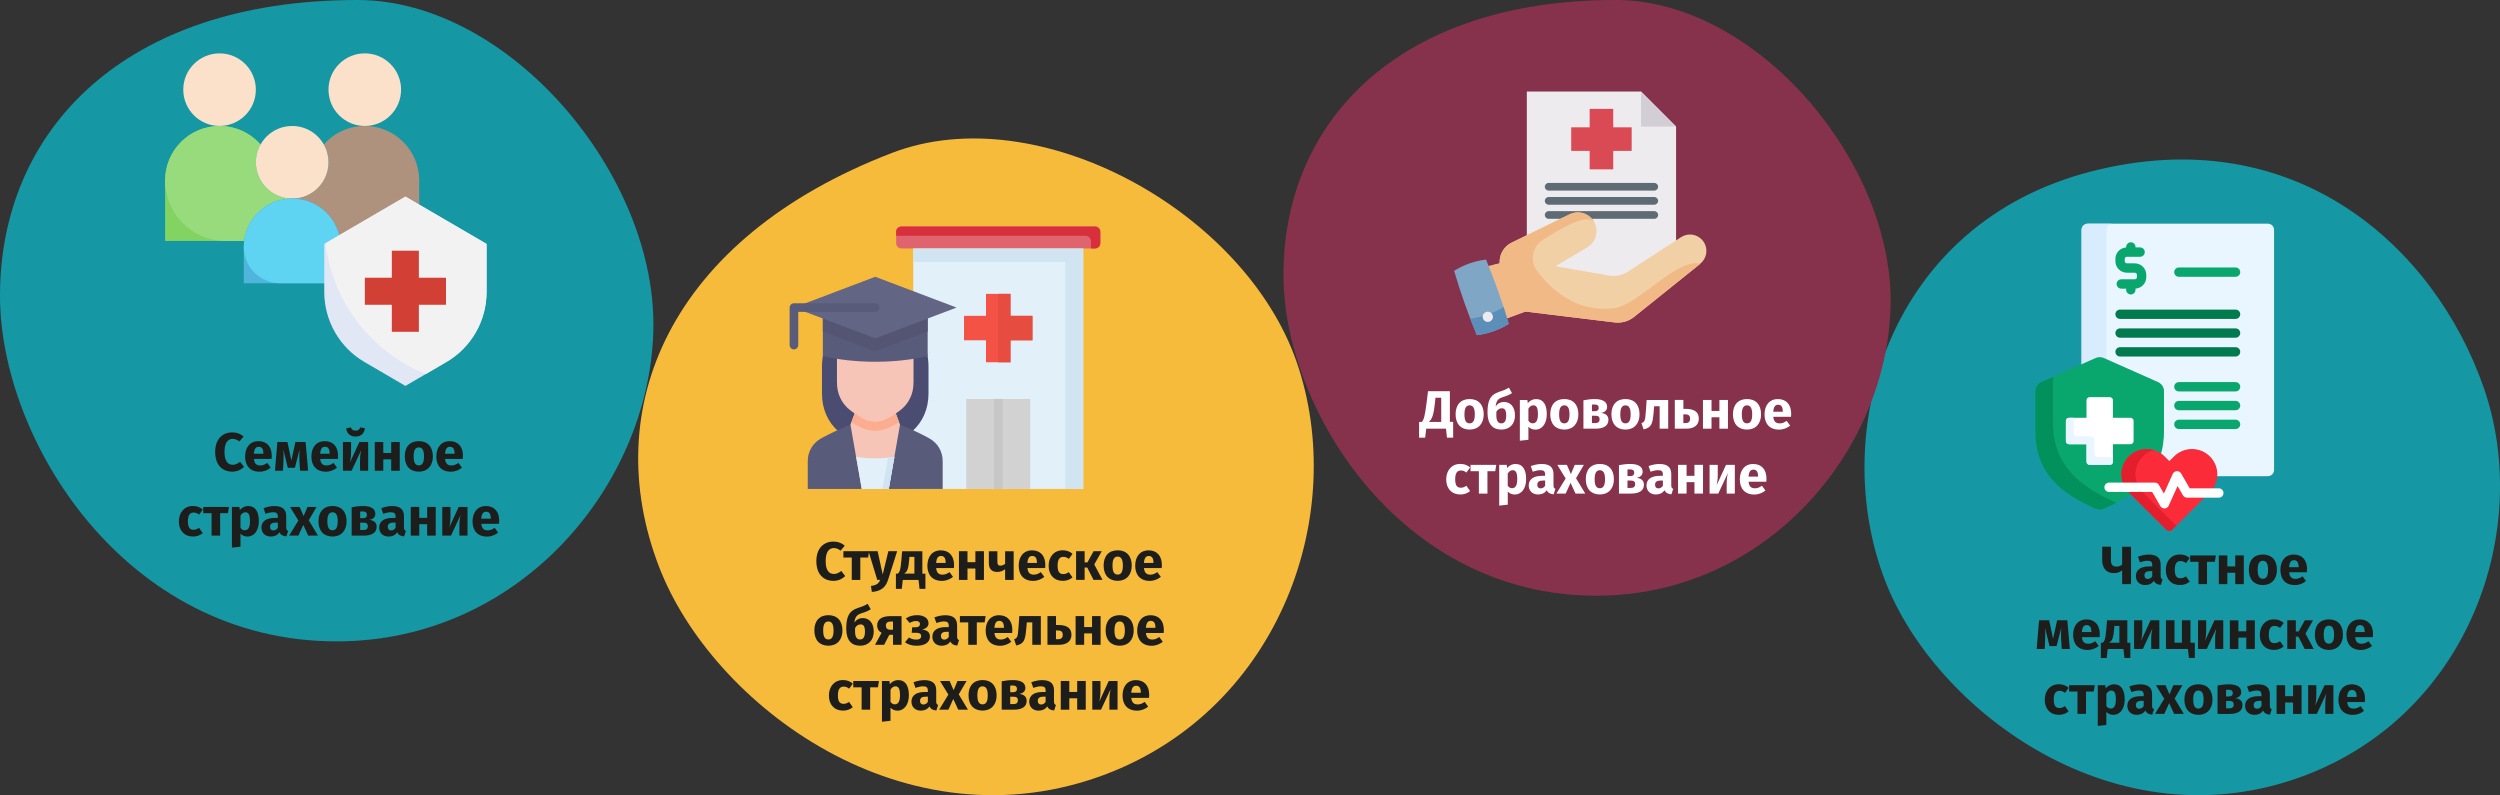 <?xml version="1.0" encoding="UTF-8"?>
<svg xmlns="http://www.w3.org/2000/svg" id="Ebene_1" version="1.1" viewBox="0 0 786 250">
  <rect x="0" y="0" width="786" height="250" fill="#333333" stroke="none"/>
  <defs>
    <style>
      .st0 {
        fill: #df646e;
      }

      .st0, .st1, .st2, .st3, .st4, .st5, .st6, .st7, .st8, .st9, .st10, .st11, .st12 {
        fill-rule: evenodd;
      }

      .st1 {
        fill: #4a4d71;
      }

      .st2, .st13 {
        fill: #595b7a;
      }

      .st3 {
        fill: #d0e4f2;
      }

      .st14 {
        fill: #da4a54;
      }

      .st15 {
        fill: #f1b986;
      }

      .st16 {
        fill: #e41f2d;
      }

      .st4 {
        fill: #535573;
      }

      .st17 {
        fill: #fff;
      }

      .st5 {
        fill: #e64c3f;
      }

      .st18 {
        fill: #017b4e;
      }

      .st19 {
        fill: #fbe1ca;
      }

      .st20 {
        fill: #e2e7f6;
      }

      .st21 {
        fill: #f2f2f2;
      }

      .st22 {
        fill: #1598a4;
      }

      .st23 {
        fill: #5ed3f2;
      }

      .st6 {
        fill: #f35244;
      }

      .st7 {
        fill: #d2d2d2;
      }

      .st24 {
        fill: #d23f34;
      }

      .st25 {
        fill: #d3ced5;
      }

      .st26 {
        fill: #fb2b3a;
      }

      .st27 {
        fill: #4fb5dc;
      }

      .st28 {
        fill: #d8ecfe;
      }

      .st29 {
        fill: #02905d;
      }

      .st30 {
        fill: #1d1d1b;
      }

      .st8 {
        fill: #f7c5b8;
      }

      .st31 {
        fill: #c7c7c7;
      }

      .st32 {
        fill: #82d361;
      }

      .st9 {
        fill: #d82f3c;
      }

      .st33 {
        fill: #eeebee;
      }

      .st10 {
        fill: #636585;
      }

      .st34 {
        fill: #f7bb3c;
      }

      .st35 {
        fill: #eaf6ff;
      }

      .st36 {
        fill: #5b8eb8;
      }

      .st11 {
        fill: #e2f0fa;
      }

      .st37 {
        fill: #80a6c6;
      }

      .st38 {
        fill: #af927d;
      }

      .st12 {
        fill: #fcac8f;
      }

      .st39 {
        fill: #87324c;
      }

      .st40 {
        fill: #f1d0a5;
      }

      .st41 {
        fill: #09a76d;
      }

      .st42 {
        fill: #98db7c;
      }

      .st43 {
        fill: #5e6b75;
      }
    </style>
  </defs>
  <path id="Oval-Copy-10" class="st34" d="M348.15,243.23c54.61-21.02,75.91-82.2,59.49-129.49-16.42-47.29-81.35-83.23-127.15-65.68-70.19,26.93-92.43,80.42-73.28,130.15,16.61,43.26,77.32,89.42,140.94,65.03h0Z"></path>
  <path id="Oval-Copy-10-2" class="st22" d="M725.09,243.63c51.34-19.7,71.23-77.15,55.84-121.62-15.4-44.46-59.51-84.53-123.48-68.1s-82.76,81.97-64.78,128.63c15.58,40.64,72.66,84.04,132.42,61.1Z"></path>
  <path id="Oval-Copy-4" class="st22" d="M105.84,201.65c57.14,0,98.06-48.42,99.56-97.31C206.9,55.46,160.36,0,112.41,0,38.94,0,0,41.01,0,92.99c0,45.23,39.22,108.66,105.84,108.66Z"></path>
  <path id="Oval-Copy-4-2" class="st39" d="M501.86,187.29c53.11,0,91.02-44.95,92.52-90.36C595.88,51.51,552.44,0,507.96,0,439.74,0,403.52,38.1,403.52,86.42c0,41.94,36.5,100.87,98.34,100.87h0Z"></path>
  <g>
    <path class="st38" d="M101.81,45.44c3.25-3.71,7.94-5.84,12.87-5.83,9.46,0,17.12,7.66,17.12,17.12h0v19.02h-24.85c-.96-7.61-7.43-13.32-15.1-13.32,6.3,0,11.41-5.11,11.42-11.41,0-1.96-.5-3.88-1.46-5.59h0Z"></path>
    <path class="st32" d="M81.9,45.44c-3.25-3.71-7.94-5.84-12.87-5.83-9.46,0-17.12,7.66-17.12,17.12h0v19.02h24.85c.96-7.61,7.43-13.32,15.1-13.32-6.3,0-11.41-5.11-11.42-11.41,0-1.96.5-3.88,1.46-5.59h0Z"></path>
    <path class="st42" d="M81.9,45.44c-3.25-3.71-7.94-5.84-12.87-5.83-9.46,0-17.12,7.66-17.12,17.12h0c0,10.51,8.52,19.02,19.02,19.02h5.82c.96-7.61,7.43-13.32,15.1-13.32-4.86.06-9.22-3.01-10.8-7.61-1.06-3.11-.75-6.52.84-9.39h.01Z"></path>
    <circle class="st19" cx="91.86" cy="51.02" r="11.41"></circle>
    <path class="st27" d="M91.86,62.43c8.4,0,15.22,6.81,15.22,15.22v11.41h-30.44v-11.41c0-8.4,6.81-15.22,15.22-15.22Z"></path>
    <path class="st23" d="M91.86,62.43c8.4,0,15.22,6.81,15.22,15.22v11.41h-19.02c-6.3,0-11.41-5.11-11.41-11.41,0-8.4,6.81-15.22,15.22-15.22h0Z"></path>
    <path class="st20" d="M152.97,76.69l-25.51-14.88-25.51,14.88v15.11c0,9.07,4.82,17.46,12.66,22.03l12.85,7.5,12.85-7.5c7.84-4.57,12.66-12.96,12.66-22.03v-15.11Z"></path>
    <path class="st21" d="M102.34,76.48c2.25,18.42,14.31,34.16,31.51,41.13l6.47-3.78c7.84-4.57,12.66-12.96,12.66-22.03v-15.11l-25.51-14.88-25.13,14.67Z"></path>
    <path class="st24" d="M140.22,87.32h-8.53v-8.5h-8.5v8.5h-8.48v8.5h8.48v8.5h8.5v-8.5h8.53v-8.5Z"></path>
    <g>
      <circle class="st19" cx="69.03" cy="28.19" r="11.41"></circle>
      <circle class="st19" cx="114.69" cy="28.19" r="11.41"></circle>
    </g>
  </g>
  <g>
    <path class="st33" d="M526.96,39.8v48.74h-46.93V28.78h35.91l11.02,11.02Z"></path>
    <path class="st25" d="M526.96,39.8h-11.02v-11.02"></path>
    <path class="st14" d="M513,40.03h-5.8v-5.8h-7.41v5.8h-5.8v7.41h5.8v5.8h7.41v-5.8h5.8v-7.41Z"></path>
    <g>
      <path class="st43" d="M520.1,59.93h-33.2c-.67,0-1.21-.54-1.21-1.21s.54-1.21,1.21-1.21h33.2c.67,0,1.21.54,1.21,1.21s-.54,1.21-1.21,1.21Z"></path>
      <path class="st43" d="M520.1,64.36h-33.2c-.67,0-1.21-.54-1.21-1.21s.54-1.21,1.21-1.21h33.2c.67,0,1.21.54,1.21,1.21s-.54,1.21-1.21,1.21Z"></path>
      <path class="st43" d="M520.1,68.8h-33.2c-.67,0-1.21-.54-1.21-1.21s.54-1.21,1.21-1.21h33.2c.67,0,1.21.54,1.21,1.21s-.54,1.21-1.21,1.21Z"></path>
    </g>
    <path class="st40" d="M534.58,82.92h0l-20.84,16.72c-1.71,1.37-3.91,2-6.09,1.73l-28.09-3.42-7.48,2.77c-4.02-4.13-2.37-17.44-2.37-17.44l1.78-.49c-.15-2.38.97-4.75,3.05-6.1.23-.15.47-.29.72-.41l12.04-5.88,6.19-3.03c.34-.16.68-.29,1.03-.39,2.59-.71,5.4.43,6.72,2.87,1.5,2.77.56,6.24-2.15,7.86l-10.01,6,16.85,2.93c2.03.35,4.11-.07,5.84-1.2l16.76-10.88c2.25-1.46,5.24-.95,6.88,1.17.43.55.72,1.16.9,1.79.53,1.92-.1,4.06-1.75,5.39h.02Z"></path>
    <path class="st15" d="M507.6,96.88c-11.54,1.5-19.49-5.27-24.31-11.63-2.39-3.16-1.58-7.67,1.75-9.81,11.62-7.45,14.62-7.17,16.22-5.58-1.33-2.44-4.14-3.58-6.72-2.87-.35.09-.69.22-1.03.39l-6.19,3.03-9.76,4.77h0l-2.28,1.11c-2.55,1.24-3.95,3.87-3.78,6.51l-7.43,1.72s4,12.07,8.02,16.2l7.48-2.77,28.09,3.42c2.18.27,4.38-.36,6.09-1.73l20.84-16.72c-7.2-1.95-19.2,12.77-26.98,13.96h-.01Z"></path>
    <path class="st37" d="M467.21,81.61c-3.6.44-6.95,1.62-10.03,3.54,2.01,6.87,4.4,13.61,7.14,20.22,3.6-.44,6.95-1.62,10.03-3.54-2.01-6.87-4.4-13.61-7.14-20.22Z"></path>
    <path class="st36" d="M474.36,101.83c-3.08,1.92-6.42,3.1-10.03,3.54-.72-1.72-1.41-3.45-2.07-5.19,3.76-.46,7.24-1.68,10.46-3.66.57,1.76,1.12,3.53,1.64,5.31Z"></path>
    <path class="st33" d="M467.76,101.22c-.66,0-1.28-.43-1.51-1.05s-.05-1.35.45-1.78c.51-.45,1.28-.53,1.87-.18.59.34.91,1.04.78,1.71-.15.74-.82,1.3-1.58,1.3h-.01Z"></path>
  </g>
  <g>
    <g>
      <path class="st35" d="M713.01,70.33h-56.6c-1.08,0-1.96.88-1.96,1.96v42.45l4.52-2.01c.38-.17.78-.25,1.2-.25s.82.09,1.2.25l17.07,7.58c1.06.47,1.75,1.53,1.75,2.69v12.43c0,2.62-.31,5.02-.93,7.22.42.28.81.6,1.18.97l1.61,1.61,1.61-1.61c1.46-1.46,3.42-2.27,5.5-2.27s4.04.81,5.5,2.27c1.67,1.67,2.42,3.91,2.25,6.09h16.1c1.08,0,1.96-.88,1.96-1.96v-75.47c0-1.08-.88-1.96-1.96-1.96h0Z"></path>
      <path class="st28" d="M658.96,112.74c.38-.17.78-.25,1.2-.25s.82.09,1.2.25l.94.42v-40.86c0-1.08.88-1.96,1.96-1.96h-7.85c-1.08,0-1.96.88-1.96,1.96v42.45l4.52-2.01h-.01Z"></path>
      <g>
        <path class="st18" d="M702.86,100.27h-36.31c-.81,0-1.47-.66-1.47-1.47s.66-1.47,1.47-1.47h36.31c.81,0,1.47.66,1.47,1.47s-.66,1.47-1.47,1.47Z"></path>
        <path class="st18" d="M702.86,106.18h-36.31c-.81,0-1.47-.66-1.47-1.47s.66-1.47,1.47-1.47h36.31c.81,0,1.47.66,1.47,1.47s-.66,1.47-1.47,1.47Z"></path>
        <path class="st18" d="M702.86,112.09h-36.31c-.81,0-1.47-.66-1.47-1.47s.66-1.47,1.47-1.47h36.31c.81,0,1.47.66,1.47,1.47s-.66,1.47-1.47,1.47Z"></path>
      </g>
      <g>
        <path class="st41" d="M702.86,123.07h-17.82c-.81,0-1.47-.66-1.47-1.47s.66-1.47,1.47-1.47h17.82c.81,0,1.47.66,1.47,1.47s-.66,1.47-1.47,1.47Z"></path>
        <path class="st41" d="M702.86,87.03h-17.82c-.81,0-1.47-.66-1.47-1.47s.66-1.47,1.47-1.47h17.82c.81,0,1.47.66,1.47,1.47s-.66,1.47-1.47,1.47Z"></path>
        <path class="st41" d="M702.86,128.98h-17.82c-.81,0-1.47-.66-1.47-1.47s.66-1.47,1.47-1.47h17.82c.81,0,1.47.66,1.47,1.47s-.66,1.47-1.47,1.47Z"></path>
        <path class="st41" d="M702.86,134.89h-17.82c-.81,0-1.47-.66-1.47-1.47s.66-1.47,1.47-1.47h17.82c.81,0,1.47.66,1.47,1.47s-.66,1.47-1.47,1.47Z"></path>
      </g>
      <path class="st41" d="M671.19,82.8h-2.5c-.37,0-.67-.3-.67-.67v-.73c0-.37.3-.67.67-.67h4.16c.81,0,1.47-.66,1.47-1.47s-.66-1.47-1.47-1.47h-1.44v-.15c0-.81-.66-1.47-1.47-1.47s-1.47.66-1.47,1.47v.16c-1.89.11-3.39,1.68-3.39,3.6v.73c0,1.99,1.62,3.61,3.61,3.61h2.5c.37,0,.67.3.67.67v.73c0,.37-.3.67-.67.67h-4.26c-.81,0-1.47.66-1.47,1.47s.66,1.47,1.47,1.47h1.53v.36c0,.81.66,1.47,1.47,1.47s1.47-.66,1.47-1.47v-.37c1.89-.11,3.39-1.68,3.39-3.6v-.73c0-1.99-1.62-3.61-3.61-3.61h.01Z"></path>
    </g>
    <g>
      <path class="st41" d="M669.23,154.46h-6.15c-.7,0-1.28-.57-1.28-1.28s.57-1.28,1.28-1.28h4.56c-1.05-2.78-.47-6.04,1.77-8.28,1.46-1.46,3.42-2.27,5.5-2.27,1.64,0,3.2.5,4.5,1.43.62-2.19.95-4.62.95-7.35v-12.43c0-1.24-.73-2.37-1.87-2.87l-17.07-7.58c-.81-.36-1.74-.36-2.55,0l-17.07,7.58c-1.14.5-1.87,1.63-1.87,2.87v12.43c0,13.24,7.74,19.52,18.94,24.49.81.36,1.73.36,2.54,0,3.18-1.41,6.07-2.93,8.6-4.67-.21-.21-.41-.41-.62-.61-.06-.06-.12-.12-.17-.18h.01Z"></path>
      <path class="st29" d="M665.21,158c-11.69-5.19-19.77-11.75-19.77-25.56v-12.98c0-.34.05-.68.15-.99l-3.78,1.68c-1.14.5-1.87,1.63-1.87,2.87v12.43c0,13.24,7.74,19.52,18.94,24.49.81.36,1.73.36,2.54,0,1.36-.6,2.67-1.23,3.92-1.88-.05-.02-.09-.03-.14-.05h.01Z"></path>
      <path class="st17" d="M669.82,131.35h-5.51v-5.51c0-.54-.44-.98-.98-.98h-6.35c-.54,0-.98.44-.98.98v5.51h-5.51c-.54,0-.98.44-.98.98v6.35c0,.54.44.98.98.98h5.51v5.51c0,.54.44.98.98.98h6.35c.54,0,.98-.44.98-.98v-5.51h5.51c.54,0,.98-.44.98-.98v-6.35c0-.54-.44-.98-.98-.98h0Z"></path>
      <path class="st35" d="M659.47,143.66c-.54,0-.98-.44-.98-.98v-4.52c0-.54-.44-.98-.98-.98h-4.52c-.54,0-.98-.44-.98-.98v-4.84h-1.5c-.54,0-.98.44-.98.98v6.35c0,.54.44.98.98.98h5.51v5.51c0,.54.44.98.98.98h6.35c.54,0,.98-.44.98-.98v-1.5h-4.84l-.02-.02Z"></path>
    </g>
    <g>
      <g>
        <path class="st26" d="M687.6,156.26c-.45,0-.88-.24-1.1-.64l-1.89-3.26-2.95,6.54c-.2.44-.62.72-1.1.75h-.06c-.45,0-.88-.24-1.1-.64l-2.63-4.55h-7.78c.1.11.2.22.3.32,4.44,4.43,9.83,9.8,11.86,11.81.25.24.57.37.89.37s.65-.12.89-.37c1.81-1.79,6.29-6.24,10.38-10.33h-5.71Z"></path>
        <path class="st26" d="M677.49,151.91c.45,0,.88.24,1.1.64l1.76,3.04,2.95-6.54c.2-.44.62-.72,1.1-.75h.07c.45,0,.87.24,1.1.64l2.77,4.78h7.35c2.18-3.11,1.88-7.44-.9-10.21-1.5-1.5-3.51-2.33-5.64-2.33s-4.14.83-5.64,2.33l-1.47,1.47-1.47-1.47c-1.5-1.5-3.51-2.33-5.64-2.33s-4.14.83-5.64,2.33c-2.27,2.27-2.88,5.58-1.84,8.41h10.06-.02Z"></path>
      </g>
      <g>
        <path class="st16" d="M673.41,154.46h-4.45c.1.11.2.22.3.32,4.44,4.43,9.83,9.8,11.86,11.81.25.24.57.37.89.37s.65-.12.89-.37c.35-.35.8-.79,1.33-1.32-2.53-2.51-6.86-6.82-10.54-10.49-.11-.1-.21-.21-.3-.32h.02Z"></path>
        <path class="st16" d="M671.88,151.91c-1.04-2.83-.43-6.14,1.84-8.41.96-.96,2.14-1.65,3.42-2.02-.71-.2-1.46-.31-2.22-.31-2.14,0-4.14.83-5.64,2.33-2.27,2.27-2.88,5.58-1.84,8.41h4.45-.01Z"></path>
      </g>
      <path class="st17" d="M680.49,159.85c-.52,0-1.01-.28-1.27-.73l-2.58-4.45h-13.55c-.81,0-1.47-.66-1.47-1.47s.66-1.47,1.47-1.47h14.4c.53,0,1.01.28,1.27.73l1.57,2.71,2.79-6.19c.23-.5.72-.84,1.27-.86.55-.03,1.07.25,1.35.73l2.71,4.68h9.15c.81,0,1.47.66,1.47,1.47s-.66,1.47-1.47,1.47h-10c-.52,0-1.01-.28-1.27-.73l-1.7-2.93-2.8,6.19c-.23.5-.72.84-1.27.86h-.07Z"></path>
    </g>
  </g>
  <g>
    <path class="st11" d="M287.13,78.11h53.43v75.61h-53.43v-75.61Z"></path>
    <path class="st1" d="M291.92,115.48v8.24c0,9.85-7.53,15.99-16.74,15.99s-16.75-6.14-16.75-15.99v-8.24c0-23.54,33.49-23.54,33.49,0Z"></path>
    <path class="st2" d="M275.18,130.43c5.75,2.23,11.3,4.32,16.59,7.16.15.08.3.16.44.25,2.65,1.51,4.17,4.12,4.17,7.17v8.71h-42.42v-8.71c0-3.05,1.52-5.66,4.17-7.17.15-.08.3-.16.45-.25,5.29-2.84,10.83-4.93,16.59-7.16h0Z"></path>
    <path class="st8" d="M275.18,125.23h4.67l3.11,8.28-3.54,20.21h-8.5l-3.54-20.21,3.11-8.28h4.69Z"></path>
    <path class="st12" d="M275.18,125.23h4.67l2.82,7.49c-5.56,3.65-9.45,3.63-14.98,0l2.81-7.49h4.68Z"></path>
    <path class="st8" d="M287.21,112.2v8.07c0,3.62-1.52,6.74-4.31,8.82-6.39,4.78-9.3,4.59-15.45,0-2.79-2.08-4.31-5.2-4.31-8.82v-8.07h24.07Z"></path>
    <path class="st11" d="M281.2,143.62c-1.95.32-3.96.48-6.01.48s-4.07-.16-6.02-.48l1.77,10.1h8.5l1.77-10.1h0Z"></path>
    <path class="st2" d="M258.7,99.88h32.96v12.07c-4.91,1.15-10.52,1.79-16.48,1.79s-11.57-.65-16.48-1.79v-12.07h0Z"></path>
    <path class="st4" d="M258.7,99.88h32.96v4.35l-16.48,6.24-16.48-6.24v-4.35h0Z"></path>
    <path class="st10" d="M275.18,87.02l25.56,9.68-25.56,9.68-25.57-9.68,25.57-9.68Z"></path>
    <path class="st13" d="M249.61,109.85c-.75,0-1.35-.61-1.35-1.35v-11.8c0-.75.61-1.35,1.35-1.35h25.57c.75,0,1.35.61,1.35,1.35s-.61,1.35-1.35,1.35h-24.21v10.45c0,.75-.61,1.35-1.35,1.35h0Z"></path>
    <path class="st0" d="M283.4,78.11h60.9c.91,0,1.65-.74,1.65-1.65v-3.59c0-.9-.74-1.65-1.65-1.65h-60.9c-.9,0-1.65.75-1.65,1.65v3.59c0,.91.75,1.65,1.65,1.65Z"></path>
    <path class="st7" d="M303.79,125.44h20.11v28.28h-20.11v-28.28h0Z"></path>
    <path class="st6" d="M310,92.39h7.69v6.91h6.91v7.69h-6.91v6.91h-7.69v-6.91h-6.91v-7.69h6.91v-6.91Z"></path>
    <path class="st5" d="M313.84,92.39h3.85v6.91h6.91v7.69h-6.91v6.91h-3.85v-21.52h0Z"></path>
    <path class="st31" d="M312.49,125.44h2.71v28.28h-2.71v-28.28Z"></path>
    <path class="st3" d="M281.2,143.62c-.66.11-1.33.2-2,.27l-1.73,9.83h1.96l1.77-10.1h0Z"></path>
    <path class="st3" d="M334.95,153.72h5.61v-75.61h-53.43v4.25h47.82v71.35h0Z"></path>
    <path class="st9" d="M342.99,78.11h1.3c.91,0,1.65-.74,1.65-1.65v-3.59c0-.9-.74-1.65-1.65-1.65h-60.9c-.9,0-1.65.75-1.65,1.65v1.27h59.6c.91,0,1.65.74,1.65,1.65v2.32Z"></path>
  </g>
  <g>
    <path class="st30" d="M76.6,137.22l-1.33,1.58c-.66-.51-1.33-.82-2.12-.82-1.51,0-2.57,1.21-2.57,4.1s1.04,4.05,2.6,4.05c.94,0,1.61-.43,2.31-.95l1.24,1.6c-.78.78-2.06,1.51-3.69,1.51-3.23,0-5.39-2.18-5.39-6.2s2.29-6.15,5.35-6.15c1.53,0,2.6.46,3.59,1.29Z"></path>
    <path class="st30" d="M85.4,144.28h-5.58c.17,1.62.93,2.06,2.04,2.06.73,0,1.38-.25,2.16-.8l1.1,1.5c-.9.71-2.06,1.26-3.52,1.26-3.01,0-4.54-1.94-4.54-4.76s1.48-4.84,4.22-4.84c2.58,0,4.16,1.7,4.16,4.62,0,.29-.02.7-.05.97ZM82.82,142.54c-.02-1.22-.39-2.07-1.46-2.07-.9,0-1.41.56-1.55,2.19h3.01v-.12Z"></path>
    <path class="st30" d="M96.88,148h-2.55l-.2-3.23c-.07-1.16-.03-2.12.05-3.45l-1.46,5.76h-2.23l-1.41-5.75c.1,1.21.1,2.28.05,3.43l-.15,3.23h-2.53l.76-9.03h3.16l1.24,5.81,1.27-5.81h3.21l.78,9.03Z"></path>
    <path class="st30" d="M106.24,144.28h-5.58c.17,1.62.93,2.06,2.04,2.06.73,0,1.38-.25,2.16-.8l1.1,1.5c-.9.71-2.06,1.26-3.52,1.26-3.01,0-4.54-1.94-4.54-4.76s1.48-4.84,4.22-4.84c2.58,0,4.16,1.7,4.16,4.62,0,.29-.02.7-.05.97ZM103.66,142.54c-.02-1.22-.39-2.07-1.46-2.07-.9,0-1.41.56-1.55,2.19h3.01v-.12Z"></path>
    <path class="st30" d="M115.76,148h-2.57v-3.21c0-1.39.2-2.57.37-3.23l-3.01,6.44h-2.74v-9.03h2.57v3.26c0,1.29-.19,2.53-.37,3.2l2.97-6.46h2.77v9.03ZM108.86,134.64l1.48-.27c.2.73.66,1.02,1.44,1.02s1.24-.29,1.46-1.02l1.48.27c-.14,1.53-1.16,2.62-2.94,2.62s-2.79-1.09-2.92-2.62Z"></path>
    <path class="st30" d="M122.99,144.41h-2.48v3.59h-2.69v-9.03h2.69v3.45h2.48v-3.45h2.69v9.03h-2.69v-3.59Z"></path>
    <path class="st30" d="M136.1,143.5c0,2.89-1.67,4.79-4.42,4.79s-4.42-1.77-4.42-4.81,1.67-4.79,4.42-4.79,4.42,1.77,4.42,4.81ZM130.05,143.48c0,2.01.54,2.84,1.63,2.84s1.63-.87,1.63-2.82-.54-2.84-1.63-2.84-1.63.87-1.63,2.82Z"></path>
    <path class="st30" d="M145.51,144.28h-5.58c.17,1.62.93,2.06,2.04,2.06.73,0,1.38-.25,2.16-.8l1.11,1.5c-.9.71-2.06,1.26-3.52,1.26-3.01,0-4.54-1.94-4.54-4.76s1.48-4.84,4.22-4.84c2.58,0,4.16,1.7,4.16,4.62,0,.29-.02.7-.05.97ZM142.93,142.54c-.02-1.22-.39-2.07-1.46-2.07-.9,0-1.41.56-1.55,2.19h3.01v-.12Z"></path>
    <path class="st30" d="M63.77,160.19l-1.16,1.6c-.58-.44-1.1-.65-1.72-.65-1.16,0-1.82.78-1.82,2.8s.71,2.62,1.78,2.62c.65,0,1.09-.2,1.73-.61l1.17,1.67c-.83.66-1.8,1.07-3.04,1.07-2.77,0-4.47-1.87-4.47-4.73s1.72-4.88,4.42-4.88c1.26,0,2.23.37,3.09,1.11Z"></path>
    <path class="st30" d="M71.66,161.36h-2.45v7.04h-2.69v-7.04h-2.63v-1.99h8.09l-.32,1.99Z"></path>
    <path class="st30" d="M81.38,163.86c0,2.79-1.36,4.83-3.59,4.83-.88,0-1.63-.31-2.19-.93v4.13l-2.69.29v-12.8h2.36l.14,1c.75-.93,1.7-1.29,2.6-1.29,2.33,0,3.37,1.85,3.37,4.78ZM78.59,163.9c0-2.24-.54-2.84-1.44-2.84-.61,0-1.16.39-1.55,1.05v3.81c.37.54.8.8,1.36.8,1,0,1.63-.8,1.63-2.82Z"></path>
    <path class="st30" d="M90.6,166.89l-.56,1.75c-1.05-.08-1.75-.41-2.18-1.29-.65.99-1.65,1.34-2.72,1.34-1.8,0-2.94-1.17-2.94-2.82,0-1.97,1.51-3.04,4.23-3.04h.92v-.39c0-1.07-.43-1.39-1.53-1.39-.58,0-1.46.17-2.36.48l-.61-1.77c1.14-.42,2.38-.66,3.4-.66,2.62,0,3.74,1.11,3.74,3.2v3.5c0,.7.19.95.61,1.11ZM87.35,165.92v-1.62h-.66c-1.22,0-1.8.42-1.8,1.33,0,.71.37,1.14,1.04,1.14.61,0,1.1-.32,1.43-.85Z"></path>
    <path class="st30" d="M99.95,168.4h-3.04l-1.56-3.38-1.53,3.38h-2.92l2.91-4.74-2.62-4.28h3.01l1.26,2.89,1.21-2.89h2.86l-2.46,4.2,2.91,4.83Z"></path>
    <path class="st30" d="M108.97,163.9c0,2.89-1.67,4.79-4.42,4.79s-4.42-1.77-4.42-4.81,1.67-4.79,4.42-4.79,4.42,1.77,4.42,4.81ZM102.92,163.88c0,2.01.54,2.84,1.63,2.84s1.63-.87,1.63-2.82-.54-2.84-1.63-2.84-1.63.87-1.63,2.82Z"></path>
    <path class="st30" d="M118.41,165.66c0,1.92-1.67,2.74-4.03,2.74h-3.82v-8.94c1.29-.24,2.41-.37,3.57-.37,2.38,0,3.88.8,3.88,2.45,0,1-.63,1.68-1.9,1.9,1.6.19,2.31.97,2.31,2.23ZM113.24,160.84v2.07h.95c.7,0,1.17-.32,1.17-1.07,0-.7-.44-1.04-1.29-1.04-.29,0-.53,0-.83.03ZM115.65,165.43c0-.73-.39-1.11-1.34-1.11h-1.07v2.31h1.05c.83,0,1.36-.32,1.36-1.21Z"></path>
    <path class="st30" d="M127.62,166.89l-.56,1.75c-1.05-.08-1.75-.41-2.18-1.29-.65.99-1.65,1.34-2.72,1.34-1.8,0-2.94-1.17-2.94-2.82,0-1.97,1.51-3.04,4.23-3.04h.92v-.39c0-1.07-.42-1.39-1.53-1.39-.58,0-1.46.17-2.36.48l-.61-1.77c1.14-.42,2.38-.66,3.4-.66,2.62,0,3.74,1.11,3.74,3.2v3.5c0,.7.19.95.61,1.11ZM124.38,165.92v-1.62h-.66c-1.22,0-1.8.42-1.8,1.33,0,.71.37,1.14,1.04,1.14.61,0,1.1-.32,1.43-.85Z"></path>
    <path class="st30" d="M134.3,164.81h-2.48v3.59h-2.69v-9.03h2.69v3.45h2.48v-3.45h2.69v9.03h-2.69v-3.59Z"></path>
    <path class="st30" d="M147,168.4h-2.57v-3.21c0-1.39.2-2.57.37-3.23l-3.01,6.44h-2.74v-9.03h2.57v3.26c0,1.29-.19,2.53-.37,3.2l2.97-6.46h2.77v9.03Z"></path>
    <path class="st30" d="M156.9,164.68h-5.58c.17,1.62.93,2.06,2.04,2.06.73,0,1.38-.25,2.16-.8l1.11,1.5c-.9.71-2.06,1.26-3.52,1.26-3.01,0-4.54-1.94-4.54-4.76s1.48-4.84,4.22-4.84c2.58,0,4.16,1.7,4.16,4.62,0,.29-.02.7-.05.97ZM154.31,162.95c-.02-1.22-.39-2.07-1.46-2.07-.9,0-1.41.56-1.55,2.19h3.01v-.12Z"></path>
  </g>
  <g>
    <path class="st30" d="M265.61,171.55l-1.33,1.58c-.66-.51-1.33-.82-2.12-.82-1.51,0-2.57,1.21-2.57,4.1s1.04,4.05,2.6,4.05c.94,0,1.61-.43,2.31-.95l1.24,1.6c-.78.78-2.06,1.51-3.69,1.51-3.23,0-5.39-2.18-5.39-6.2s2.29-6.15,5.35-6.15c1.53,0,2.6.46,3.59,1.29Z"></path>
    <path class="st30" d="M272.93,175.29h-2.45v7.04h-2.69v-7.04h-2.63v-1.99h8.09l-.32,1.99Z"></path>
    <path class="st30" d="M279.19,182.34c-.71,2.28-2.24,3.6-5.08,3.76l-.29-1.89c1.77-.22,2.41-.73,2.91-1.89h-.92l-2.75-9.03h2.86l1.61,7.31,1.77-7.31h2.77l-2.87,9.04Z"></path>
    <path class="st30" d="M290.95,180.36v4.79h-1.85l-.31-2.82h-4.96l-.31,2.82h-1.85v-4.79h.56c.53-.39.88-.9,1.14-3.99l.25-3.06h6.37v7.05h.95ZM287.48,175.07h-1.56l-.08,1.05c-.22,2.7-.61,3.67-1.6,4.23h3.25v-5.29Z"></path>
    <path class="st30" d="M299.91,178.61h-5.58c.17,1.62.93,2.06,2.04,2.06.73,0,1.38-.25,2.16-.8l1.1,1.5c-.9.71-2.06,1.26-3.52,1.26-3.01,0-4.54-1.94-4.54-4.76s1.48-4.84,4.22-4.84c2.58,0,4.17,1.7,4.17,4.62,0,.29-.02.7-.05.97ZM297.33,176.87c-.02-1.22-.39-2.07-1.46-2.07-.9,0-1.41.56-1.55,2.19h3.01v-.12Z"></path>
    <path class="st30" d="M306.66,178.74h-2.48v3.59h-2.69v-9.03h2.69v3.45h2.48v-3.45h2.69v9.03h-2.69v-3.59Z"></path>
    <path class="st30" d="M318.7,173.3v9.03h-2.69v-3.38c-.63.53-1.53.87-2.52.87-1.79,0-2.6-1.1-2.6-2.8v-3.71h2.69v3.37c0,.87.34,1.16.92,1.16.54,0,1.14-.24,1.51-.58v-3.94h2.69Z"></path>
    <path class="st30" d="M328.61,178.61h-5.58c.17,1.62.93,2.06,2.04,2.06.73,0,1.38-.25,2.16-.8l1.11,1.5c-.9.71-2.06,1.26-3.52,1.26-3.01,0-4.54-1.94-4.54-4.76s1.48-4.84,4.22-4.84c2.58,0,4.16,1.7,4.16,4.62,0,.29-.02.7-.05.97ZM326.02,176.87c-.02-1.22-.39-2.07-1.46-2.07-.9,0-1.41.56-1.55,2.19h3.01v-.12Z"></path>
    <path class="st30" d="M337.21,174.12l-1.16,1.6c-.58-.44-1.1-.65-1.72-.65-1.16,0-1.82.78-1.82,2.8s.71,2.62,1.79,2.62c.65,0,1.09-.2,1.73-.61l1.17,1.67c-.83.66-1.8,1.07-3.04,1.07-2.77,0-4.47-1.87-4.47-4.73s1.72-4.88,4.42-4.88c1.26,0,2.23.37,3.09,1.1Z"></path>
    <path class="st30" d="M344.04,177.48l2.6,4.84h-2.84l-1.97-3.88h-.82v3.88h-2.69v-9.03h2.69v3.52h.88l1.94-3.52h2.58l-2.38,4.18Z"></path>
    <path class="st30" d="M355.82,177.82c0,2.89-1.67,4.79-4.42,4.79s-4.42-1.77-4.42-4.81,1.67-4.79,4.42-4.79,4.42,1.77,4.42,4.81ZM349.77,177.81c0,2.01.54,2.84,1.63,2.84s1.63-.87,1.63-2.82-.54-2.84-1.63-2.84-1.63.87-1.63,2.82Z"></path>
    <path class="st30" d="M365.24,178.61h-5.58c.17,1.62.93,2.06,2.04,2.06.73,0,1.38-.25,2.16-.8l1.11,1.5c-.9.71-2.06,1.26-3.52,1.26-3.01,0-4.54-1.94-4.54-4.76s1.48-4.84,4.22-4.84c2.58,0,4.16,1.7,4.16,4.62,0,.29-.02.7-.05.97ZM362.66,176.87c-.02-1.22-.39-2.07-1.46-2.07-.9,0-1.41.56-1.55,2.19h3.01v-.12Z"></path>
    <path class="st30" d="M264.87,198.22c0,2.89-1.67,4.79-4.42,4.79s-4.42-1.77-4.42-4.81,1.67-4.79,4.42-4.79,4.42,1.77,4.42,4.81ZM258.81,198.21c0,2.01.54,2.84,1.63,2.84s1.63-.87,1.63-2.82-.54-2.84-1.63-2.84-1.63.87-1.63,2.82Z"></path>
    <path class="st30" d="M274.71,198.51c0,2.79-1.7,4.5-4.3,4.5s-4.35-1.6-4.35-5.34.82-5.63,3.74-6.56c1.41-.44,2.01-.71,2.99-1.29l.97,1.72c-.8.53-1.6.87-2.91,1.27-1.39.46-2.01,1.02-2.23,2.91.61-.88,1.46-1.39,2.7-1.39,1.89,0,3.38,1.5,3.38,4.18ZM271.94,198.6c0-1.8-.51-2.29-1.38-2.29-.66,0-1.31.36-1.72,1.12v1.16c0,1.72.6,2.46,1.55,2.46.88,0,1.55-.53,1.55-2.45Z"></path>
    <path class="st30" d="M283.45,193.7v9.03h-2.69v-3.14h-1.16l-1.63,3.14h-2.87l2.07-3.77c-.87-.46-1.39-1.24-1.39-2.31,0-1.94,1.48-2.94,4.22-2.94h3.45ZM280.76,197.99v-2.57h-.78c-.99,0-1.46.48-1.46,1.24,0,.82.42,1.33,1.41,1.33h.83Z"></path>
    <path class="st30" d="M291.93,195.91c0,1.02-.66,1.67-1.97,2.01,1.56.22,2.41.88,2.41,2.21,0,1.94-1.75,2.89-4.18,2.89-1.53,0-2.72-.39-3.67-1.09l1.26-1.5c.82.49,1.44.66,2.33.66s1.5-.32,1.5-1.12c0-.73-.58-1.02-1.56-1.02h-1.41l.15-1.73h1.05c.87,0,1.39-.34,1.39-1.04,0-.65-.51-.92-1.21-.92-.8,0-1.38.22-1.99.61l-1.24-1.41c1-.7,2.12-1.05,3.6-1.05,1.95,0,3.54.92,3.54,2.5Z"></path>
    <path class="st30" d="M301.53,201.22l-.56,1.75c-1.05-.08-1.75-.41-2.18-1.29-.65.99-1.65,1.34-2.72,1.34-1.8,0-2.94-1.17-2.94-2.82,0-1.97,1.51-3.04,4.23-3.04h.92v-.39c0-1.07-.43-1.39-1.53-1.39-.58,0-1.46.17-2.36.48l-.61-1.77c1.14-.42,2.38-.66,3.4-.66,2.62,0,3.74,1.11,3.74,3.2v3.5c0,.7.19.95.61,1.11ZM298.29,200.25v-1.62h-.66c-1.22,0-1.8.42-1.8,1.33,0,.71.37,1.14,1.04,1.14.61,0,1.1-.32,1.43-.85Z"></path>
    <path class="st30" d="M309.56,195.69h-2.45v7.04h-2.69v-7.04h-2.63v-1.99h8.09l-.32,1.99Z"></path>
    <path class="st30" d="M318.23,199.01h-5.58c.17,1.62.94,2.06,2.04,2.06.73,0,1.38-.25,2.16-.8l1.1,1.5c-.9.71-2.06,1.26-3.52,1.26-3.01,0-4.54-1.94-4.54-4.76s1.48-4.84,4.22-4.84c2.58,0,4.17,1.7,4.17,4.62,0,.29-.02.7-.05.97ZM315.65,197.27c-.02-1.22-.39-2.07-1.46-2.07-.9,0-1.41.56-1.55,2.19h3.01v-.12Z"></path>
    <path class="st30" d="M327.24,193.7v9.03h-2.69v-7.05h-1.72l-.17,1.92c-.32,3.57-.63,4.78-3.16,5.35l-.66-1.95c1.04-.48,1.16-.75,1.36-3.54l.27-3.76h6.76Z"></path>
    <path class="st30" d="M336.86,199.63c0,2.07-1.63,3.09-3.82,3.09h-3.72v-9.03h2.69v2.8h.63c2.99,0,4.23,1.11,4.23,3.13ZM334.12,199.58c0-.88-.39-1.36-1.53-1.36h-.59v2.74h.75c.88,0,1.38-.44,1.38-1.38Z"></path>
    <path class="st30" d="M343.34,199.14h-2.48v3.59h-2.69v-9.03h2.69v3.45h2.48v-3.45h2.69v9.03h-2.69v-3.59Z"></path>
    <path class="st30" d="M356.44,198.22c0,2.89-1.67,4.79-4.42,4.79s-4.42-1.77-4.42-4.81,1.67-4.79,4.42-4.79,4.42,1.77,4.42,4.81ZM350.39,198.21c0,2.01.54,2.84,1.63,2.84s1.63-.87,1.63-2.82-.54-2.84-1.63-2.84-1.63.87-1.63,2.82Z"></path>
    <path class="st30" d="M365.86,199.01h-5.58c.17,1.62.93,2.06,2.04,2.06.73,0,1.38-.25,2.16-.8l1.11,1.5c-.9.71-2.06,1.26-3.52,1.26-3.01,0-4.54-1.94-4.54-4.76s1.48-4.84,4.22-4.84c2.58,0,4.16,1.7,4.16,4.62,0,.29-.02.7-.05.97ZM363.28,197.27c-.02-1.22-.39-2.07-1.46-2.07-.9,0-1.41.56-1.55,2.19h3.01v-.12Z"></path>
    <path class="st30" d="M268.14,214.92l-1.16,1.6c-.58-.44-1.1-.65-1.72-.65-1.16,0-1.82.78-1.82,2.8s.71,2.62,1.78,2.62c.65,0,1.09-.2,1.73-.61l1.17,1.67c-.83.66-1.8,1.07-3.04,1.07-2.77,0-4.47-1.87-4.47-4.73s1.72-4.88,4.42-4.88c1.26,0,2.23.37,3.09,1.11Z"></path>
    <path class="st30" d="M276.03,216.09h-2.45v7.04h-2.69v-7.04h-2.63v-1.99h8.09l-.32,1.99Z"></path>
    <path class="st30" d="M285.75,218.59c0,2.79-1.36,4.83-3.59,4.83-.88,0-1.63-.31-2.19-.93v4.13l-2.69.29v-12.8h2.36l.14,1c.75-.93,1.7-1.29,2.6-1.29,2.33,0,3.37,1.85,3.37,4.78ZM282.96,218.62c0-2.24-.54-2.84-1.44-2.84-.61,0-1.16.39-1.55,1.05v3.81c.37.54.8.8,1.36.8,1,0,1.63-.8,1.63-2.82Z"></path>
    <path class="st30" d="M294.96,221.62l-.56,1.75c-1.05-.08-1.75-.41-2.18-1.29-.65.99-1.65,1.34-2.72,1.34-1.8,0-2.94-1.17-2.94-2.82,0-1.97,1.51-3.04,4.23-3.04h.92v-.39c0-1.07-.43-1.39-1.53-1.39-.58,0-1.46.17-2.36.48l-.61-1.77c1.14-.42,2.38-.66,3.4-.66,2.62,0,3.74,1.11,3.74,3.2v3.5c0,.7.19.95.61,1.11ZM291.72,220.65v-1.62h-.66c-1.22,0-1.8.42-1.8,1.33,0,.71.37,1.14,1.04,1.14.61,0,1.1-.32,1.43-.85Z"></path>
    <path class="st30" d="M304.31,223.13h-3.04l-1.56-3.38-1.53,3.38h-2.92l2.91-4.74-2.62-4.28h3.01l1.26,2.89,1.21-2.89h2.86l-2.46,4.2,2.91,4.83Z"></path>
    <path class="st30" d="M313.34,218.62c0,2.89-1.67,4.79-4.42,4.79s-4.42-1.77-4.42-4.81,1.67-4.79,4.42-4.79,4.42,1.77,4.42,4.81ZM307.29,218.61c0,2.01.54,2.84,1.63,2.84s1.63-.87,1.63-2.82-.54-2.84-1.63-2.84-1.63.87-1.63,2.82Z"></path>
    <path class="st30" d="M322.78,220.39c0,1.92-1.67,2.74-4.03,2.74h-3.82v-8.94c1.29-.24,2.41-.37,3.57-.37,2.38,0,3.88.8,3.88,2.45,0,1-.63,1.68-1.9,1.9,1.6.19,2.31.97,2.31,2.23ZM317.61,215.56v2.07h.95c.7,0,1.17-.32,1.17-1.07,0-.7-.44-1.04-1.29-1.04-.29,0-.53,0-.83.03ZM320.02,220.15c0-.73-.39-1.1-1.34-1.1h-1.07v2.31h1.05c.83,0,1.36-.32,1.36-1.21Z"></path>
    <path class="st30" d="M331.99,221.62l-.56,1.75c-1.05-.08-1.75-.41-2.18-1.29-.65.99-1.65,1.34-2.72,1.34-1.8,0-2.94-1.17-2.94-2.82,0-1.97,1.51-3.04,4.23-3.04h.92v-.39c0-1.07-.42-1.39-1.53-1.39-.58,0-1.46.17-2.36.48l-.61-1.77c1.14-.42,2.38-.66,3.4-.66,2.62,0,3.74,1.11,3.74,3.2v3.5c0,.7.19.95.61,1.11ZM328.74,220.65v-1.62h-.66c-1.22,0-1.8.42-1.8,1.33,0,.71.37,1.14,1.04,1.14.61,0,1.1-.32,1.43-.85Z"></path>
    <path class="st30" d="M338.67,219.54h-2.48v3.59h-2.69v-9.03h2.69v3.45h2.48v-3.45h2.69v9.03h-2.69v-3.59Z"></path>
    <path class="st30" d="M351.37,223.13h-2.57v-3.21c0-1.39.2-2.57.37-3.23l-3.01,6.44h-2.74v-9.03h2.57v3.26c0,1.29-.19,2.53-.37,3.2l2.97-6.46h2.77v9.03Z"></path>
    <path class="st30" d="M361.26,219.41h-5.58c.17,1.62.93,2.06,2.04,2.06.73,0,1.38-.25,2.16-.8l1.11,1.5c-.9.71-2.06,1.26-3.52,1.26-3.01,0-4.54-1.94-4.54-4.76s1.48-4.84,4.22-4.84c2.58,0,4.16,1.7,4.16,4.62,0,.29-.02.7-.05.97ZM358.68,217.67c-.02-1.22-.39-2.07-1.46-2.07-.9,0-1.41.56-1.55,2.19h3.01v-.12Z"></path>
  </g>
  <g>
    <path class="st30" d="M670,171.87v11.78h-2.79v-4.35c-.78.61-1.56.9-2.62.9-2.29,0-3.66-1.56-3.66-4.04v-4.28h2.75v4.25c0,1.39.53,2.01,1.7,2.01.85,0,1.39-.25,1.82-.66v-5.59h2.79Z"></path>
    <path class="st30" d="M679.92,182.14l-.56,1.75c-1.05-.08-1.75-.41-2.18-1.29-.65.99-1.65,1.34-2.72,1.34-1.8,0-2.94-1.17-2.94-2.82,0-1.97,1.51-3.04,4.23-3.04h.92v-.39c0-1.07-.42-1.39-1.53-1.39-.58,0-1.46.17-2.36.48l-.61-1.77c1.14-.42,2.38-.66,3.4-.66,2.62,0,3.74,1.11,3.74,3.2v3.5c0,.7.19.95.61,1.11ZM676.67,181.17v-1.61h-.66c-1.22,0-1.8.42-1.8,1.33,0,.71.37,1.14,1.04,1.14.61,0,1.1-.32,1.43-.85Z"></path>
    <path class="st30" d="M688.45,175.44l-1.16,1.6c-.58-.44-1.11-.65-1.72-.65-1.16,0-1.82.78-1.82,2.8s.71,2.62,1.79,2.62c.65,0,1.09-.2,1.73-.61l1.17,1.67c-.83.66-1.8,1.07-3.04,1.07-2.77,0-4.47-1.87-4.47-4.73s1.72-4.88,4.42-4.88c1.26,0,2.23.37,3.09,1.11Z"></path>
    <path class="st30" d="M696.34,176.62h-2.45v7.04h-2.68v-7.04h-2.63v-1.99h8.09l-.32,1.99Z"></path>
    <path class="st30" d="M702.76,180.07h-2.48v3.59h-2.69v-9.03h2.69v3.45h2.48v-3.45h2.69v9.03h-2.69v-3.59Z"></path>
    <path class="st30" d="M715.87,179.15c0,2.89-1.67,4.79-4.42,4.79s-4.42-1.77-4.42-4.81,1.67-4.79,4.42-4.79,4.42,1.77,4.42,4.81ZM709.82,179.13c0,2.01.54,2.84,1.63,2.84s1.63-.87,1.63-2.82-.54-2.84-1.63-2.84-1.63.87-1.63,2.82Z"></path>
    <path class="st30" d="M725.29,179.93h-5.58c.17,1.61.93,2.06,2.04,2.06.73,0,1.38-.25,2.16-.8l1.11,1.5c-.9.71-2.06,1.26-3.52,1.26-3.01,0-4.54-1.94-4.54-4.76s1.48-4.84,4.22-4.84c2.58,0,4.16,1.7,4.16,4.62,0,.29-.02.7-.05.97ZM722.7,178.2c-.02-1.22-.39-2.07-1.46-2.07-.9,0-1.41.56-1.55,2.19h3.01v-.12Z"></path>
    <path class="st30" d="M650.76,204.05h-2.55l-.2-3.23c-.07-1.16-.03-2.12.05-3.45l-1.46,5.76h-2.23l-1.41-5.75c.1,1.21.1,2.28.05,3.43l-.15,3.23h-2.53l.76-9.03h3.16l1.24,5.81,1.27-5.81h3.21l.78,9.03Z"></path>
    <path class="st30" d="M660.13,200.33h-5.58c.17,1.62.93,2.06,2.04,2.06.73,0,1.38-.25,2.16-.8l1.1,1.5c-.9.71-2.06,1.26-3.52,1.26-3.01,0-4.54-1.94-4.54-4.76s1.48-4.84,4.21-4.84c2.58,0,4.17,1.7,4.17,4.62,0,.29-.02.7-.05.97ZM657.54,198.6c-.02-1.22-.39-2.07-1.46-2.07-.9,0-1.41.56-1.55,2.19h3.01v-.12Z"></path>
    <path class="st30" d="M669.78,202.08v4.79h-1.85l-.31-2.82h-4.96l-.31,2.82h-1.85v-4.79h.56c.53-.39.88-.9,1.14-4l.25-3.06h6.38v7.05h.95ZM666.32,196.79h-1.56l-.08,1.05c-.22,2.7-.61,3.67-1.6,4.23h3.25v-5.29Z"></path>
    <path class="st30" d="M678.91,204.05h-2.57v-3.21c0-1.39.2-2.57.37-3.23l-3.01,6.44h-2.74v-9.03h2.57v3.26c0,1.29-.19,2.53-.37,3.2l2.97-6.46h2.77v9.03Z"></path>
    <path class="st30" d="M690.05,202.08v4.79h-1.85l-.31-2.82h-6.92v-9.03h2.69v7.04h2.33v-7.04h2.69v7.05h1.38Z"></path>
    <path class="st30" d="M699.01,204.05h-2.57v-3.21c0-1.39.2-2.57.37-3.23l-3.01,6.44h-2.74v-9.03h2.57v3.26c0,1.29-.19,2.53-.37,3.2l2.97-6.46h2.77v9.03Z"></path>
    <path class="st30" d="M706.23,200.47h-2.48v3.59h-2.69v-9.03h2.69v3.45h2.48v-3.45h2.69v9.03h-2.69v-3.59Z"></path>
    <path class="st30" d="M718.01,195.84l-1.16,1.6c-.58-.44-1.1-.65-1.72-.65-1.16,0-1.82.78-1.82,2.8s.71,2.62,1.79,2.62c.65,0,1.09-.2,1.73-.61l1.17,1.67c-.83.66-1.8,1.07-3.04,1.07-2.77,0-4.47-1.87-4.47-4.73s1.72-4.88,4.42-4.88c1.26,0,2.23.37,3.09,1.11Z"></path>
    <path class="st30" d="M724.84,199.21l2.6,4.84h-2.84l-1.97-3.88h-.82v3.88h-2.69v-9.03h2.69v3.52h.88l1.94-3.52h2.58l-2.38,4.18Z"></path>
    <path class="st30" d="M736.63,199.55c0,2.89-1.67,4.79-4.42,4.79s-4.42-1.77-4.42-4.81,1.67-4.79,4.42-4.79,4.42,1.77,4.42,4.81ZM730.58,199.53c0,2.01.54,2.84,1.63,2.84s1.63-.87,1.63-2.82-.54-2.84-1.63-2.84-1.63.87-1.63,2.82Z"></path>
    <path class="st30" d="M746.04,200.33h-5.58c.17,1.62.93,2.06,2.04,2.06.73,0,1.38-.25,2.16-.8l1.11,1.5c-.9.71-2.06,1.26-3.52,1.26-3.01,0-4.54-1.94-4.54-4.76s1.48-4.84,4.22-4.84c2.58,0,4.16,1.7,4.16,4.62,0,.29-.02.7-.05.97ZM743.46,198.6c-.02-1.22-.39-2.07-1.46-2.07-.9,0-1.41.56-1.55,2.19h3.01v-.12Z"></path>
    <path class="st30" d="M650.4,216.24l-1.16,1.6c-.58-.44-1.1-.65-1.72-.65-1.16,0-1.82.78-1.82,2.8s.71,2.62,1.78,2.62c.65,0,1.09-.2,1.73-.61l1.17,1.67c-.83.66-1.8,1.07-3.04,1.07-2.77,0-4.47-1.87-4.47-4.73s1.72-4.88,4.42-4.88c1.26,0,2.23.37,3.09,1.11Z"></path>
    <path class="st30" d="M658.29,217.41h-2.45v7.04h-2.69v-7.04h-2.63v-1.99h8.09l-.32,1.99Z"></path>
    <path class="st30" d="M668.01,219.91c0,2.79-1.36,4.83-3.59,4.83-.88,0-1.63-.31-2.19-.93v4.13l-2.69.29v-12.8h2.36l.14,1c.75-.93,1.7-1.29,2.6-1.29,2.33,0,3.37,1.85,3.37,4.78ZM665.23,219.95c0-2.24-.54-2.84-1.44-2.84-.61,0-1.16.39-1.55,1.05v3.81c.37.54.8.8,1.36.8,1,0,1.63-.8,1.63-2.82Z"></path>
    <path class="st30" d="M677.23,222.94l-.56,1.75c-1.05-.08-1.75-.41-2.18-1.29-.65.99-1.65,1.34-2.72,1.34-1.8,0-2.94-1.17-2.94-2.82,0-1.97,1.51-3.04,4.23-3.04h.92v-.39c0-1.07-.43-1.39-1.53-1.39-.58,0-1.46.17-2.36.48l-.61-1.77c1.14-.42,2.38-.66,3.4-.66,2.62,0,3.74,1.11,3.74,3.2v3.5c0,.7.19.95.61,1.11ZM673.98,221.97v-1.62h-.66c-1.22,0-1.8.42-1.8,1.33,0,.71.37,1.14,1.04,1.14.61,0,1.11-.32,1.43-.85Z"></path>
    <path class="st30" d="M686.58,224.45h-3.04l-1.56-3.38-1.53,3.38h-2.92l2.91-4.74-2.62-4.28h3.01l1.26,2.89,1.21-2.89h2.86l-2.46,4.2,2.91,4.83Z"></path>
    <path class="st30" d="M695.61,219.95c0,2.89-1.67,4.79-4.42,4.79s-4.42-1.77-4.42-4.81,1.67-4.79,4.42-4.79,4.42,1.77,4.42,4.81ZM689.55,219.93c0,2.01.54,2.84,1.63,2.84s1.63-.87,1.63-2.82-.54-2.84-1.63-2.84-1.63.87-1.63,2.82Z"></path>
    <path class="st30" d="M705.04,221.72c0,1.92-1.67,2.74-4.03,2.74h-3.82v-8.94c1.29-.24,2.41-.37,3.57-.37,2.38,0,3.88.8,3.88,2.45,0,1-.63,1.68-1.9,1.9,1.6.19,2.31.97,2.31,2.23ZM699.87,216.89v2.07h.95c.7,0,1.17-.32,1.17-1.07,0-.7-.44-1.04-1.29-1.04-.29,0-.53,0-.83.03ZM702.29,221.48c0-.73-.39-1.1-1.34-1.1h-1.07v2.31h1.05c.83,0,1.36-.32,1.36-1.21Z"></path>
    <path class="st30" d="M714.25,222.94l-.56,1.75c-1.05-.08-1.75-.41-2.18-1.29-.65.99-1.65,1.34-2.72,1.34-1.8,0-2.94-1.17-2.94-2.82,0-1.97,1.51-3.04,4.23-3.04h.92v-.39c0-1.07-.42-1.39-1.53-1.39-.58,0-1.46.17-2.36.48l-.61-1.77c1.14-.42,2.38-.66,3.4-.66,2.62,0,3.74,1.11,3.74,3.2v3.5c0,.7.19.95.61,1.11ZM711.01,221.97v-1.62h-.66c-1.22,0-1.8.42-1.8,1.33,0,.71.37,1.14,1.04,1.14.61,0,1.1-.32,1.43-.85Z"></path>
    <path class="st30" d="M720.93,220.87h-2.48v3.59h-2.69v-9.03h2.69v3.45h2.48v-3.45h2.69v9.03h-2.69v-3.59Z"></path>
    <path class="st30" d="M733.63,224.45h-2.57v-3.21c0-1.39.2-2.57.37-3.23l-3.01,6.44h-2.74v-9.03h2.57v3.26c0,1.29-.19,2.53-.37,3.2l2.97-6.46h2.77v9.03Z"></path>
    <path class="st30" d="M743.53,220.73h-5.58c.17,1.62.93,2.06,2.04,2.06.73,0,1.38-.25,2.16-.8l1.11,1.5c-.9.71-2.06,1.26-3.52,1.26-3.01,0-4.54-1.94-4.54-4.76s1.48-4.84,4.22-4.84c2.58,0,4.16,1.7,4.16,4.62,0,.29-.02.7-.05.97ZM740.94,219c-.02-1.22-.39-2.07-1.46-2.07-.9,0-1.41.56-1.55,2.19h3.01v-.12Z"></path>
  </g>
  <g>
    <path class="st17" d="M456.87,132.65v4.95h-1.94l-.31-2.82h-6.22l-.32,2.82h-1.92v-4.95h.87c.7-.82.97-2.04,1.48-5.95l.46-3.71h6.87v9.65h1.04ZM453.13,125.05h-1.82l-.14,1.41c-.41,3.84-.85,5.29-1.96,6.19h3.91v-7.6Z"></path>
    <path class="st17" d="M466.48,130.27c0,2.89-1.67,4.79-4.42,4.79s-4.42-1.77-4.42-4.81,1.67-4.79,4.42-4.79,4.42,1.77,4.42,4.81ZM460.42,130.26c0,2.01.54,2.84,1.63,2.84s1.63-.87,1.63-2.82-.54-2.84-1.63-2.84-1.63.87-1.63,2.82Z"></path>
    <path class="st17" d="M476.32,130.56c0,2.79-1.7,4.5-4.3,4.5s-4.35-1.6-4.35-5.34.82-5.63,3.74-6.56c1.41-.44,2.01-.71,2.99-1.29l.97,1.72c-.8.53-1.6.87-2.91,1.27-1.39.46-2.01,1.02-2.23,2.91.61-.88,1.46-1.39,2.7-1.39,1.89,0,3.38,1.5,3.38,4.18ZM473.55,130.65c0-1.8-.51-2.29-1.38-2.29-.66,0-1.31.36-1.72,1.12v1.16c0,1.72.6,2.46,1.55,2.46.88,0,1.55-.53,1.55-2.45Z"></path>
    <path class="st17" d="M486.31,130.24c0,2.79-1.36,4.83-3.59,4.83-.88,0-1.63-.31-2.19-.93v4.13l-2.69.29v-12.8h2.36l.14,1c.75-.93,1.7-1.29,2.6-1.29,2.33,0,3.37,1.85,3.37,4.78ZM483.53,130.27c0-2.24-.54-2.84-1.45-2.84-.61,0-1.16.39-1.55,1.05v3.81c.37.54.8.8,1.36.8,1,0,1.63-.8,1.63-2.82Z"></path>
    <path class="st17" d="M496.24,130.27c0,2.89-1.67,4.79-4.42,4.79s-4.42-1.77-4.42-4.81,1.67-4.79,4.42-4.79,4.42,1.77,4.42,4.81ZM490.19,130.26c0,2.01.54,2.84,1.63,2.84s1.63-.87,1.63-2.82-.54-2.84-1.63-2.84-1.63.87-1.63,2.82Z"></path>
    <path class="st17" d="M505.68,132.04c0,1.92-1.67,2.74-4.03,2.74h-3.82v-8.94c1.29-.24,2.41-.37,3.57-.37,2.38,0,3.88.8,3.88,2.45,0,1-.63,1.68-1.9,1.9,1.6.19,2.31.97,2.31,2.23ZM500.51,127.21v2.07h.95c.7,0,1.17-.32,1.17-1.07,0-.7-.44-1.04-1.29-1.04-.29,0-.53,0-.83.03ZM502.92,131.8c0-.73-.39-1.1-1.34-1.1h-1.07v2.31h1.05c.83,0,1.36-.32,1.36-1.21Z"></path>
    <path class="st17" d="M515.47,130.27c0,2.89-1.67,4.79-4.42,4.79s-4.42-1.77-4.42-4.81,1.67-4.79,4.42-4.79,4.42,1.77,4.42,4.81ZM509.42,130.26c0,2.01.54,2.84,1.63,2.84s1.63-.87,1.63-2.82-.54-2.84-1.63-2.84-1.63.87-1.63,2.82Z"></path>
    <path class="st17" d="M524.48,125.75v9.03h-2.69v-7.05h-1.72l-.17,1.92c-.32,3.57-.63,4.78-3.16,5.35l-.66-1.95c1.04-.48,1.16-.75,1.36-3.54l.27-3.76h6.76Z"></path>
    <path class="st17" d="M534.1,131.68c0,2.07-1.63,3.09-3.82,3.09h-3.72v-9.03h2.69v2.8h.63c2.99,0,4.23,1.1,4.23,3.13ZM531.36,131.63c0-.88-.39-1.36-1.53-1.36h-.59v2.74h.75c.88,0,1.38-.44,1.38-1.38Z"></path>
    <path class="st17" d="M540.58,131.19h-2.48v3.59h-2.69v-9.03h2.69v3.45h2.48v-3.45h2.69v9.03h-2.69v-3.59Z"></path>
    <path class="st17" d="M553.68,130.27c0,2.89-1.67,4.79-4.42,4.79s-4.42-1.77-4.42-4.81,1.67-4.79,4.42-4.79,4.42,1.77,4.42,4.81ZM547.63,130.26c0,2.01.54,2.84,1.63,2.84s1.63-.87,1.63-2.82-.54-2.84-1.63-2.84-1.63.87-1.63,2.82Z"></path>
    <path class="st17" d="M563.1,131.05h-5.58c.17,1.62.93,2.06,2.04,2.06.73,0,1.38-.25,2.16-.8l1.11,1.5c-.9.71-2.06,1.26-3.52,1.26-3.01,0-4.54-1.94-4.54-4.76s1.48-4.84,4.22-4.84c2.58,0,4.16,1.7,4.16,4.62,0,.29-.02.7-.05.97ZM560.52,129.32c-.02-1.22-.39-2.07-1.46-2.07-.9,0-1.41.56-1.55,2.19h3.01v-.12Z"></path>
    <path class="st17" d="M462.21,146.97l-1.16,1.6c-.58-.44-1.11-.65-1.72-.65-1.16,0-1.82.78-1.82,2.8s.71,2.62,1.79,2.62c.65,0,1.09-.2,1.73-.61l1.17,1.67c-.83.66-1.8,1.07-3.04,1.07-2.77,0-4.47-1.87-4.47-4.73s1.72-4.88,4.42-4.88c1.26,0,2.23.37,3.09,1.11Z"></path>
    <path class="st17" d="M470.1,148.14h-2.45v7.04h-2.69v-7.04h-2.63v-1.99h8.09l-.32,1.99Z"></path>
    <path class="st17" d="M479.82,150.64c0,2.79-1.36,4.83-3.59,4.83-.88,0-1.63-.31-2.19-.93v4.13l-2.69.29v-12.8h2.36l.14,1c.75-.93,1.7-1.29,2.6-1.29,2.33,0,3.37,1.85,3.37,4.78ZM477.03,150.67c0-2.24-.54-2.84-1.45-2.84-.61,0-1.16.39-1.55,1.05v3.81c.37.54.8.8,1.36.8,1,0,1.63-.8,1.63-2.82Z"></path>
    <path class="st17" d="M489.03,153.66l-.56,1.75c-1.05-.08-1.75-.41-2.18-1.29-.65.99-1.65,1.34-2.72,1.34-1.8,0-2.94-1.17-2.94-2.82,0-1.97,1.51-3.04,4.23-3.04h.92v-.39c0-1.07-.42-1.39-1.53-1.39-.58,0-1.46.17-2.36.48l-.61-1.77c1.14-.42,2.38-.66,3.4-.66,2.62,0,3.74,1.11,3.74,3.2v3.5c0,.7.19.95.61,1.11ZM485.79,152.7v-1.62h-.66c-1.22,0-1.8.42-1.8,1.33,0,.71.37,1.14,1.04,1.14.61,0,1.1-.32,1.43-.85Z"></path>
    <path class="st17" d="M498.38,155.18h-3.04l-1.56-3.38-1.53,3.38h-2.92l2.91-4.74-2.62-4.28h3.01l1.26,2.89,1.21-2.89h2.86l-2.46,4.2,2.91,4.83Z"></path>
    <path class="st17" d="M507.41,150.67c0,2.89-1.67,4.79-4.42,4.79s-4.42-1.77-4.42-4.81,1.67-4.79,4.42-4.79,4.42,1.77,4.42,4.81ZM501.36,150.66c0,2.01.54,2.84,1.63,2.84s1.63-.87,1.63-2.82-.54-2.84-1.63-2.84-1.63.87-1.63,2.82Z"></path>
    <path class="st17" d="M516.85,152.44c0,1.92-1.67,2.74-4.03,2.74h-3.82v-8.94c1.29-.24,2.41-.37,3.57-.37,2.38,0,3.88.8,3.88,2.45,0,1-.63,1.68-1.9,1.9,1.6.19,2.31.97,2.31,2.23ZM511.68,147.61v2.07h.95c.7,0,1.17-.32,1.17-1.07,0-.7-.44-1.04-1.29-1.04-.29,0-.53,0-.83.03ZM514.09,152.2c0-.73-.39-1.11-1.34-1.11h-1.07v2.31h1.05c.83,0,1.36-.32,1.36-1.21Z"></path>
    <path class="st17" d="M526.06,153.66l-.56,1.75c-1.05-.08-1.75-.41-2.18-1.29-.65.99-1.65,1.34-2.72,1.34-1.8,0-2.94-1.17-2.94-2.82,0-1.97,1.51-3.04,4.23-3.04h.92v-.39c0-1.07-.42-1.39-1.53-1.39-.58,0-1.46.17-2.36.48l-.61-1.77c1.14-.42,2.38-.66,3.4-.66,2.62,0,3.74,1.11,3.74,3.2v3.5c0,.7.19.95.61,1.11ZM522.81,152.7v-1.62h-.66c-1.22,0-1.8.42-1.8,1.33,0,.71.37,1.14,1.04,1.14.61,0,1.1-.32,1.43-.85Z"></path>
    <path class="st17" d="M532.74,151.59h-2.48v3.59h-2.69v-9.03h2.69v3.45h2.48v-3.45h2.69v9.03h-2.69v-3.59Z"></path>
    <path class="st17" d="M545.44,155.18h-2.57v-3.21c0-1.39.2-2.57.37-3.23l-3.01,6.44h-2.74v-9.03h2.57v3.26c0,1.29-.19,2.53-.37,3.2l2.97-6.46h2.77v9.03Z"></path>
    <path class="st17" d="M555.33,151.46h-5.58c.17,1.62.93,2.06,2.04,2.06.73,0,1.38-.25,2.16-.8l1.11,1.5c-.9.71-2.06,1.26-3.52,1.26-3.01,0-4.54-1.94-4.54-4.76s1.48-4.84,4.22-4.84c2.58,0,4.16,1.7,4.16,4.62,0,.29-.02.7-.05.97ZM552.75,149.72c-.02-1.22-.39-2.07-1.46-2.07-.9,0-1.41.56-1.55,2.19h3.01v-.12Z"></path>
  </g>
</svg>
